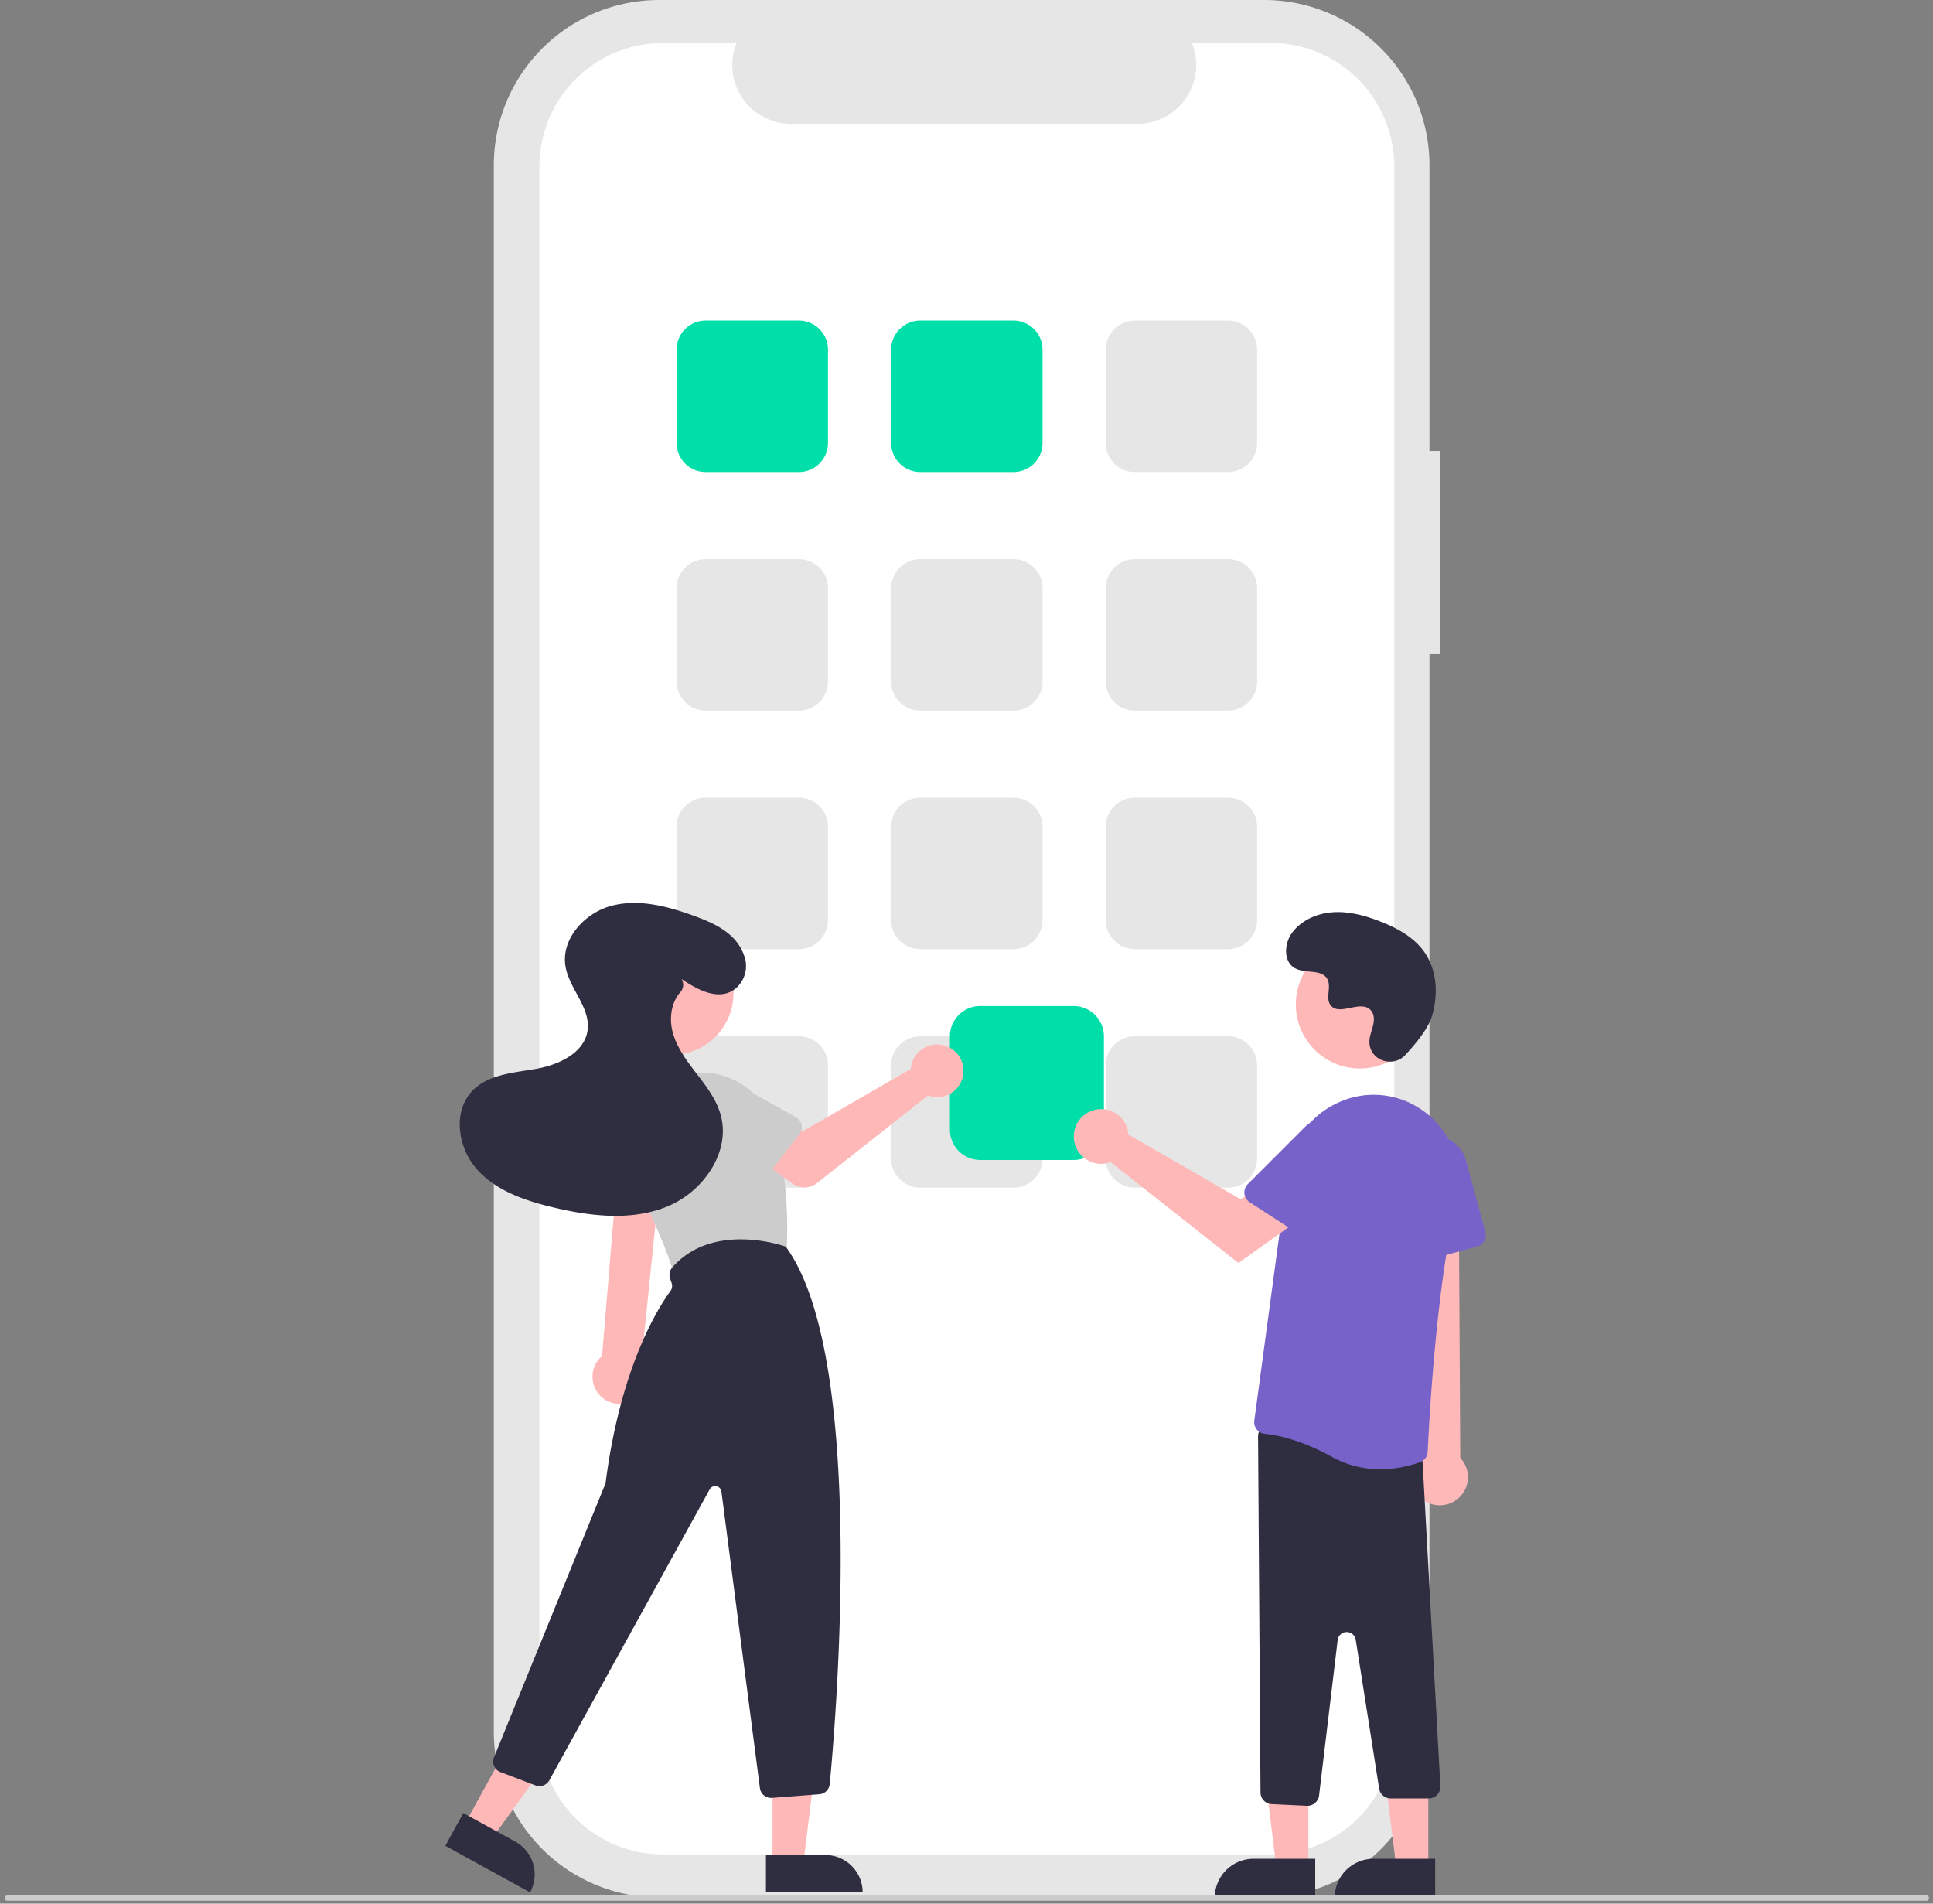 <svg width="325" height="320" fill="none" xmlns="http://www.w3.org/2000/svg"><rect width="100%" height="100%" fill="#808080" stroke="none"/><path d="M242.092 75.796h-1.753v-48.01A27.775 27.775 0 00232.2 8.138 27.803 27.803 0 00212.549 0H110.818a27.793 27.793 0 00-27.791 27.786v263.382a27.785 27.785 0 0027.791 27.786h101.73a27.786 27.786 0 0027.791-27.786V109.969h1.753V75.796z" fill="#E6E6E6"/><path d="M234.424 27.98v262.994a20.753 20.753 0 01-20.754 20.752H111.451a20.754 20.754 0 01-20.755-20.752V27.98a20.75 20.75 0 0120.755-20.75h12.4a9.861 9.861 0 004.496 12.421 9.869 9.869 0 004.635 1.16h58.28a9.869 9.869 0 008.18-4.36 9.865 9.865 0 00.95-9.221h13.278a20.756 20.756 0 0120.754 20.751z" fill="#fff"/><path d="M134.333 79.342h-15.698a4.886 4.886 0 01-4.878-4.877V58.77a4.882 4.882 0 014.878-4.878h15.698a4.886 4.886 0 014.878 4.878v15.694a4.882 4.882 0 01-4.878 4.878zm36.076 0h-15.698a4.882 4.882 0 01-4.878-4.877V58.77a4.883 4.883 0 014.878-4.878h15.698a4.886 4.886 0 014.878 4.878v15.694a4.882 4.882 0 01-4.878 4.878z" fill="#00DFAA"/><path d="M206.485 79.342h-15.698a4.882 4.882 0 01-4.878-4.877V58.77a4.883 4.883 0 014.878-4.878h15.698a4.886 4.886 0 014.878 4.878v15.694a4.882 4.882 0 01-4.878 4.878zm-72.152 40.105h-15.698a4.886 4.886 0 01-4.878-4.878V98.874a4.882 4.882 0 014.878-4.877h15.698a4.886 4.886 0 014.878 4.877v15.695a4.881 4.881 0 01-4.878 4.878zm36.076 0h-15.698a4.882 4.882 0 01-4.878-4.878V98.874a4.883 4.883 0 014.878-4.877h15.698a4.886 4.886 0 014.878 4.877v15.695a4.881 4.881 0 01-4.878 4.878zm36.076 0h-15.698a4.882 4.882 0 01-4.878-4.878V98.874a4.883 4.883 0 014.878-4.877h15.698a4.886 4.886 0 014.878 4.877v15.695a4.881 4.881 0 01-4.878 4.878zm-72.152 40.096h-15.698a4.885 4.885 0 01-4.878-4.877v-15.695a4.881 4.881 0 014.878-4.877h15.698a4.881 4.881 0 014.878 4.877v15.695a4.881 4.881 0 01-4.878 4.877zm36.076 0h-15.698a4.881 4.881 0 01-4.878-4.877v-15.695a4.882 4.882 0 014.878-4.877h15.698a4.881 4.881 0 014.878 4.877v15.695a4.881 4.881 0 01-4.878 4.877zm36.076 0h-15.698a4.881 4.881 0 01-4.878-4.877v-15.695a4.882 4.882 0 014.878-4.877h15.698a4.881 4.881 0 014.878 4.877v15.695a4.881 4.881 0 01-4.878 4.877zm-72.152 40.105h-15.698a4.886 4.886 0 01-4.878-4.878v-15.695a4.881 4.881 0 014.878-4.877h15.698a4.885 4.885 0 014.878 4.877v15.695a4.881 4.881 0 01-4.878 4.878zm36.076 0h-15.698a4.882 4.882 0 01-4.878-4.878v-15.695a4.882 4.882 0 014.878-4.877h15.698a4.885 4.885 0 014.878 4.877v15.695a4.881 4.881 0 01-4.878 4.878zm36.076 0h-15.698a4.882 4.882 0 01-4.878-4.878v-15.695a4.882 4.882 0 014.878-4.877h15.698a4.885 4.885 0 014.878 4.877v15.695a4.881 4.881 0 01-4.878 4.878z" fill="#E6E6E6"/><path d="M180.506 194.997h-15.698a5.106 5.106 0 01-5.097-5.097v-15.695a5.103 5.103 0 015.097-5.096h15.698a5.1 5.1 0 015.097 5.096V189.9a5.102 5.102 0 01-5.097 5.097z" fill="#00DFAA"/><path d="M106.232 235.499a4.537 4.537 0 002.422-4.965 4.536 4.536 0 00-.8-1.794l3.389-33.137h-7.325l-2.694 32.357a4.555 4.555 0 001.788 7.878 4.558 4.558 0 003.22-.339zm6.727-58.183c5.724 0 10.364-4.64 10.364-10.363s-4.64-10.363-10.364-10.363c-5.724 0-10.365 4.64-10.365 10.363s4.641 10.363 10.365 10.363z" fill="#FFB8B8"/><path d="M114.91 214.901a1.893 1.893 0 01-1.827-1.392c-.83-3.016-2.991-8.116-6.421-15.159a12.552 12.552 0 012.65-14.598 12.555 12.555 0 014.482-2.738 12.558 12.558 0 019.755.59 12.542 12.542 0 016.376 7.405c2.659 8.335 2.53 17.262 2.352 20.713a1.902 1.902 0 01-1.491 1.758l-15.469 3.377c-.134.03-.27.044-.407.044z" fill="#CCC"/><path d="M129.889 313.304l5.174-.001 2.461-19.951h-7.636l.001 19.952z" fill="#FFB8B8"/><path d="M145.04 318.106l-16.259.001v-6.281l9.977-.001a6.294 6.294 0 014.442 1.84 6.287 6.287 0 011.84 4.441z" fill="#2F2E41"/><path d="M78.158 306.6l4.534 2.491 11.77-16.297-6.69-3.677-9.614 17.483z" fill="#FFB8B8"/><path d="M89.12 318.107l-14.248-7.832 3.026-5.504 8.744 4.806a6.28 6.28 0 012.478 8.53zm40.528-15.878a1.895 1.895 0 01-1.882-1.654l-6.47-49.848a1.05 1.05 0 00-.849-.901 1.056 1.056 0 00-1.121.527l-26.964 48.913a1.912 1.912 0 01-2.339.858l-5.877-2.239a1.893 1.893 0 01-1.223-1.752 1.896 1.896 0 01.14-.738l18.679-45.878a1.46 1.46 0 00.095-.363c2.53-19.578 8.967-29.534 10.88-32.119a1.476 1.476 0 00.209-1.339l-.263-.789a1.897 1.897 0 01.365-1.846c6.892-7.849 18.904-3.566 19.024-3.522l.06.022.038.052c13.469 18.468 8.489 78.452 7.354 90.289a1.896 1.896 0 01-1.745 1.709l-7.964.613a1.82 1.82 0 01-.147.005z" fill="#2F2E41"/><path d="M153.251 178.99a4.618 4.618 0 00-.101.692l-18.127 10.456-4.406-2.536-4.697 6.148 7.364 5.248a3.37 3.37 0 002.041.625 3.37 3.37 0 002.009-.724l18.692-14.744a4.425 4.425 0 005.94-3.66 4.426 4.426 0 00-2.383-4.435 4.428 4.428 0 00-6.332 2.93z" fill="#FFB8B8"/><path d="M134.417 190.633l-5.859 7.592a1.897 1.897 0 01-2.871.157l-6.632-6.886a5.27 5.27 0 012.579-9.385 5.273 5.273 0 013.888 1.055l8.319 4.651a1.9 1.9 0 01.922 2.085 1.882 1.882 0 01-.346.731zm-22.707 13.19l-9.438-1.704a1.89 1.89 0 01-1.298-.903 1.906 1.906 0 01-.164-1.573l3.06-9.057a5.27 5.27 0 016.136-4.22 5.275 5.275 0 014.237 6.124l-.298 9.525a1.904 1.904 0 01-2.235 1.808z" fill="#CCC"/><path d="M114.599 164.569c2.664 1.823 6.162 3.697 8.882 1.756a4.952 4.952 0 001.625-5.706c-1.302-3.725-4.882-5.365-8.305-6.622-4.449-1.634-9.294-2.934-13.887-1.764-4.594 1.17-8.654 5.617-7.824 10.283.667 3.753 4.207 6.875 3.704 10.653-.505 3.803-4.782 5.804-8.558 6.484-3.776.679-8.001.898-10.715 3.609-3.461 3.459-2.597 9.642.66 13.295 3.258 3.652 8.173 5.307 12.936 6.433 6.31 1.491 13.136 2.275 19.129-.2 5.994-2.475 10.658-9.136 8.921-15.383-.733-2.639-2.461-4.868-4.13-7.039-1.67-2.171-3.36-4.441-3.997-7.105-.531-2.22-.138-4.797 1.334-6.461a1.874 1.874 0 00.251-2.189l-.026-.044z" fill="#2F2E41"/><path d="M219.981 313.994h-5.374l-2.556-20.724h7.931l-.001 20.724z" fill="#FFB8B8"/><path d="M210.769 312.458h10.363v6.525h-16.889a6.524 6.524 0 016.526-6.525z" fill="#2F2E41"/><path d="M240.144 313.994h-5.374l-2.556-20.724h7.931l-.001 20.724z" fill="#FFB8B8"/><path d="M230.932 312.458h10.364v6.525h-16.89a6.524 6.524 0 016.526-6.525z" fill="#2F2E41"/><path d="M239.488 252.27a4.705 4.705 0 01-1.935-5.402 4.709 4.709 0 011.031-1.76l-3.538-50.206 10.192.988.28 49.167a4.736 4.736 0 01.189 6.285 4.733 4.733 0 01-6.219.928z" fill="#FFB8B8"/><path d="M219.727 303.553l-5.916-.282a1.973 1.973 0 01-1.878-1.956l-.413-59.847a1.967 1.967 0 011.415-1.905 1.96 1.96 0 01.841-.06l23.667 3.435a1.958 1.958 0 011.689 1.937l3.044 55.454a1.98 1.98 0 01-.573 1.404 1.959 1.959 0 01-1.4.583h-6.378a1.96 1.96 0 01-1.948-1.665l-3.935-25.011a1.53 1.53 0 00-1.544-1.295 1.535 1.535 0 00-1.495 1.352l-3.124 26.121a1.978 1.978 0 01-2.052 1.735z" fill="#2F2E41"/><path d="M223.892 244.877c-5.216-2.897-9.292-3.659-11.257-3.855a1.932 1.932 0 01-1.338-.733 1.967 1.967 0 01-.408-1.49l5.671-42.095a14.556 14.556 0 018.487-11.376 14.163 14.163 0 0113.762 1.078c.194.13.385.262.572.396a14.544 14.544 0 015.539 15.152c-3.478 14.224-4.672 37.542-4.876 42.072a1.956 1.956 0 01-1.279 1.756 19.786 19.786 0 01-6.674 1.188 16.707 16.707 0 01-8.199-2.093z" fill="#7762CA"/><path d="M237.353 211.772a1.966 1.966 0 01-.815-1.491l-.747-13.531a5.433 5.433 0 0110.672-1.721l3.281 12.098a1.974 1.974 0 01-1.388 2.419l-9.332 2.53a1.967 1.967 0 01-1.671-.304z" fill="#7762CA"/><path d="M228.635 179.612c5.946 0 10.766-4.819 10.766-10.764 0-5.945-4.82-10.764-10.766-10.764s-10.766 4.819-10.766 10.764c0 5.945 4.82 10.764 10.766 10.764zm-39.013 10.384c.054.236.089.477.105.719l18.829 10.861 4.577-2.635 4.879 6.387-9.791 6.977-21.481-16.944a4.606 4.606 0 01-5.067-1.294 4.598 4.598 0 014.072-7.58 4.601 4.601 0 013.877 3.509z" fill="#FFB8B8"/><path d="M209.229 200.652a1.971 1.971 0 01.567-1.601l9.583-9.584a5.436 5.436 0 019.211 2.991 5.434 5.434 0 01-.809 3.809l-6.825 10.515a1.974 1.974 0 01-2.728.581l-8.111-5.263a1.965 1.965 0 01-.888-1.448z" fill="#7762CA"/><path d="M236.254 177.364c-2.009 2.139-5.739.991-6-1.932a3.522 3.522 0 01.004-.681c.135-1.295.883-2.47.704-3.837a2.011 2.011 0 00-.368-.941c-1.601-2.143-5.358.958-6.868-.982-.926-1.189.162-3.062-.548-4.391-.938-1.755-3.717-.889-5.459-1.85-1.939-1.069-1.823-4.043-.547-5.852 1.556-2.206 4.285-3.383 6.98-3.553 2.695-.17 5.371.559 7.886 1.539 2.859 1.114 5.693 2.653 7.452 5.166 2.139 3.056 2.345 7.164 1.276 10.738-.651 2.174-2.872 4.829-4.512 6.576z" fill="#2F2E41"/><path d="M323.865 319.51H1.255a.439.439 0 110-.876h322.61a.439.439 0 110 .876z" fill="#CCC"/></svg>